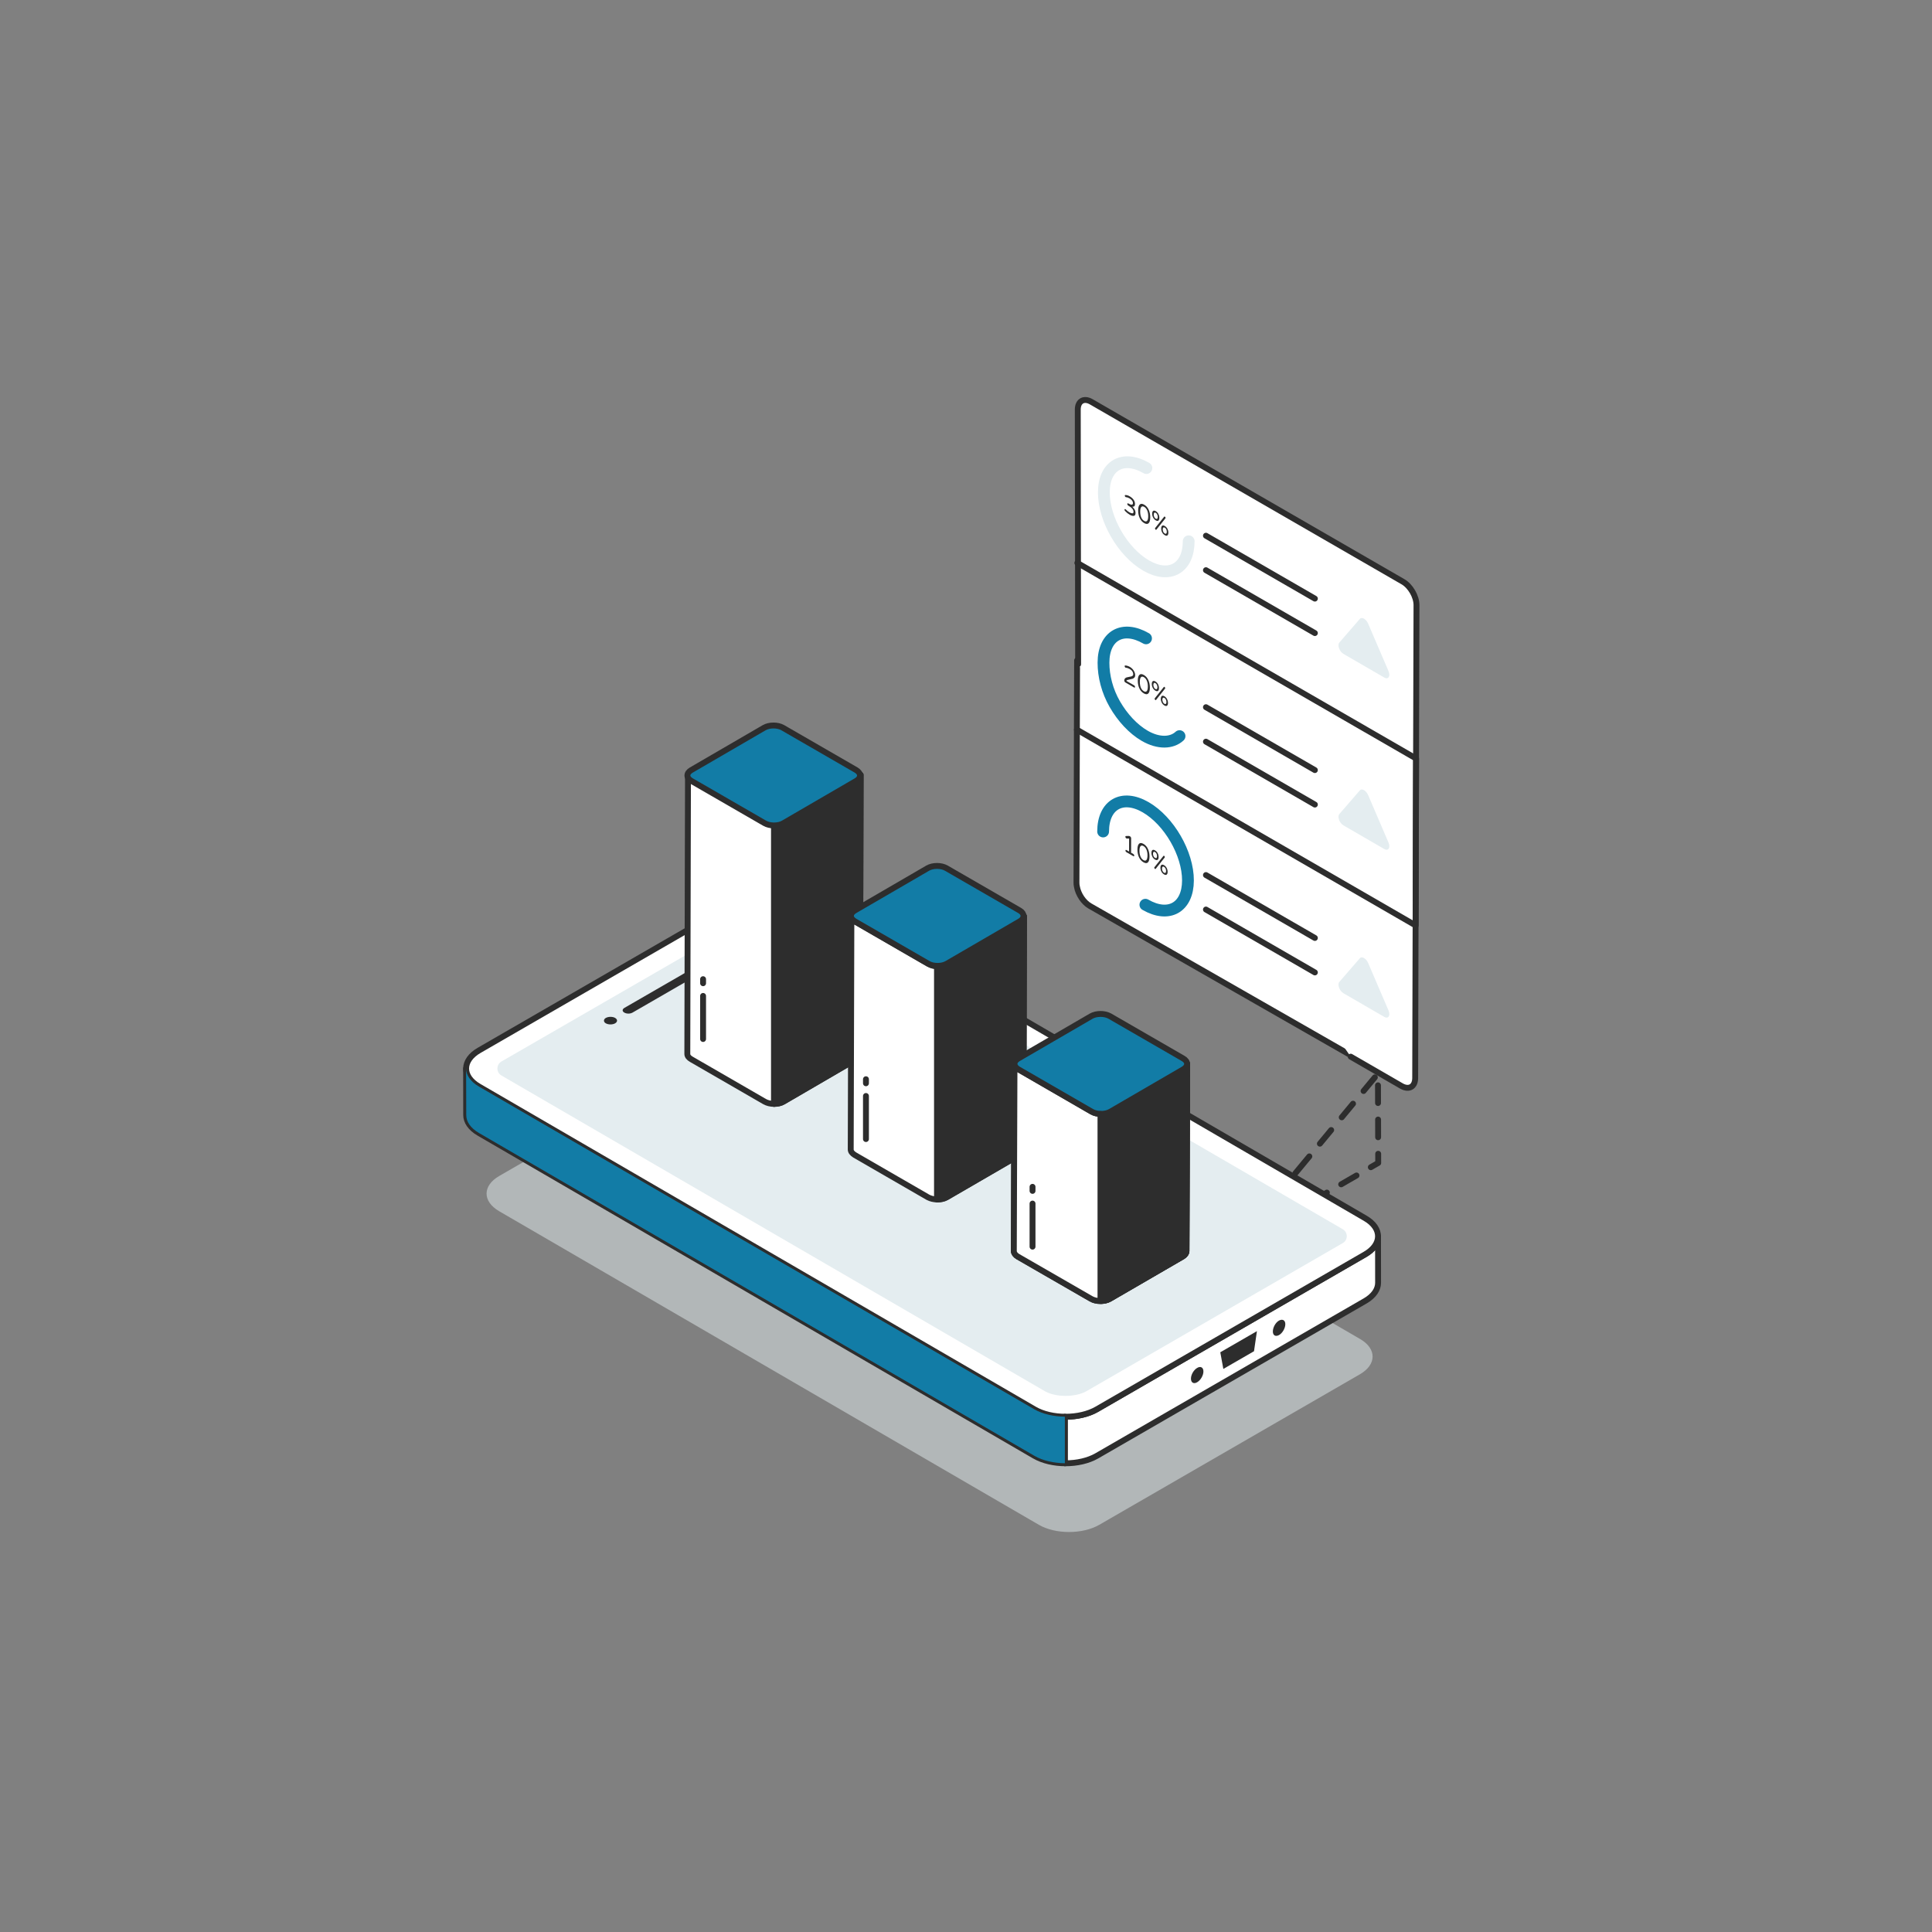 <svg width="512" height="512" viewBox="0 0 512 512" fill="none" xmlns="http://www.w3.org/2000/svg">
<rect x="0" y="0" width="512" height="512" fill="#808080" stroke="none"/>
<mask id="mask0_547_11920" style="mask-type:luminance" maskUnits="userSpaceOnUse" x="0" y="0" width="512" height="512">
<path d="M512 0H0V512H512V0Z" fill="white"/>
</mask>
<g mask="url(#mask0_547_11920)">
<path d="M343.996 310.068C353.821 298.215 365.171 284.523 365.171 284.523L365.24 308.194L350.886 316.481C343.887 320.016 336.889 323.55 329.89 327.085C329.89 327.085 336.499 319.112 343.996 310.068Z" stroke="#2D2D2D" stroke-width="1.562" stroke-linecap="round" stroke-linejoin="round" stroke-dasharray="4.69 4.38"/>
<g opacity="0.5">
<path d="M360.403 364.191L291.35 404.074C286.91 406.642 279.683 406.642 275.28 404.074L132.258 320.969C127.818 318.364 127.855 314.217 132.295 311.649L201.384 271.766C205.824 269.198 213.016 269.198 217.455 271.766L360.476 354.871C364.879 357.439 364.842 361.623 360.403 364.191Z" fill="#E4EDF0"/>
</g>
<path d="M126.924 287.935L274.123 373.477C278.654 376.111 286.101 376.111 290.662 373.477L361.754 332.432C364.049 331.107 365.196 329.357 365.191 327.609L365.208 339.941C365.213 341.689 364.066 343.439 361.771 344.764L290.679 385.809C286.118 388.442 278.671 388.442 274.14 385.809L126.941 300.267C124.675 298.95 123.549 297.232 123.544 295.513L123.527 283.181C123.532 284.9 124.658 286.618 126.924 287.935Z" fill="white"/>
<path d="M126.924 287.935L274.123 373.477C278.654 376.111 286.101 376.111 290.662 373.477L361.754 332.432C364.049 331.107 365.196 329.357 365.191 327.609L365.208 339.941C365.213 341.689 364.066 343.439 361.771 344.764L290.679 385.809C286.118 388.442 278.671 388.442 274.14 385.809L126.941 300.267C124.675 298.95 123.549 297.232 123.544 295.513L123.527 283.181C123.532 284.9 124.658 286.618 126.924 287.935Z" stroke="#2D2D2D" stroke-width="1.562" stroke-linecap="round" stroke-linejoin="round"/>
<path d="M361.745 332.426L290.675 373.474C286.106 376.117 278.667 376.117 274.135 373.474L126.936 287.942C122.367 285.261 122.405 280.993 126.974 278.35L198.081 237.302C202.65 234.659 210.052 234.659 214.621 237.302L361.82 322.835C366.352 325.478 366.314 329.783 361.745 332.426Z" fill="white"/>
<path d="M355.847 329.428C342.06 337.416 287.9 368.691 287.9 368.691C286.574 369.462 284.507 369.924 282.379 369.924C280.282 369.924 278.246 369.462 276.92 368.691L132.882 285.014C131.463 284.181 131.463 282.145 132.882 281.312C146.7 273.354 200.86 242.08 200.86 242.08C202.186 241.309 204.253 240.846 206.351 240.846C208.448 240.846 210.514 241.309 211.84 242.08L355.847 325.757C357.266 326.59 357.266 328.626 355.847 329.428Z" fill="#E4EDF0"/>
<path d="M165.486 267.095C164.857 267.458 164.854 268.003 165.44 268.344C166.065 268.707 167.006 268.706 167.635 268.343L185.289 258.15C185.879 257.809 185.883 257.265 185.258 256.902C184.672 256.561 183.731 256.561 183.141 256.902L165.486 267.095Z" fill="#2D2D2D"/>
<path d="M160.532 269.774C159.903 270.137 159.9 270.818 160.525 271.181C161.228 271.59 162.365 271.567 162.994 271.204C163.702 270.795 163.705 270.16 163.002 269.751C162.377 269.388 161.24 269.365 160.532 269.774Z" fill="#2D2D2D"/>
<path d="M361.808 322.852L214.61 237.31C210.039 234.654 202.632 234.677 198.071 237.31L126.978 278.355C122.417 280.988 122.354 285.279 126.924 287.935L274.123 373.477C278.654 376.111 286.101 376.111 290.662 373.478L361.754 332.432C366.315 329.798 366.339 325.485 361.808 322.852Z" stroke="#2D2D2D" stroke-width="1.562" stroke-linecap="round" stroke-linejoin="round"/>
<path d="M282.225 375.457V387.782" stroke="#2D2D2D" stroke-width="1.562" stroke-linecap="round" stroke-linejoin="round"/>
<path d="M282.199 375.44V387.78C279.263 387.737 276.37 387.1 274.157 385.823L126.924 300.249C124.669 298.93 123.563 297.227 123.563 295.525L123.52 283.185C123.52 284.887 124.669 286.632 126.924 287.951L274.115 373.482C276.328 374.759 279.263 375.397 282.199 375.44Z" fill="#127CA6"/>
<path d="M340.623 350.913C340.623 351.982 339.878 353.278 338.971 353.796C338.032 354.314 337.319 353.894 337.319 352.857C337.319 351.788 338.031 350.492 338.938 349.974C339.877 349.456 340.623 349.876 340.623 350.913Z" fill="#2D2D2D"/>
<path d="M333.101 352.765L332.324 358.092L324.195 362.781L323.39 358.369L333.101 352.765Z" fill="#2D2D2D"/>
<path d="M318.919 363.449C318.919 364.486 318.174 365.782 317.267 366.3C316.36 366.851 315.615 366.429 315.615 365.36C315.615 364.291 316.36 363.028 317.267 362.51C318.174 361.959 318.919 362.38 318.919 363.449Z" fill="#2D2D2D"/>
<path d="M228.075 205.357L227.898 279.3C227.898 279.831 227.543 280.364 226.879 280.718L207.569 291.967C206.196 292.764 203.982 292.72 202.609 291.923L183.21 280.718C182.501 280.32 182.147 279.831 182.147 279.3L182.324 205.313C182.324 205.844 182.678 206.376 183.387 206.775L202.786 217.98C204.159 218.777 206.418 218.777 207.791 217.98L227.056 206.775C227.72 206.376 228.075 205.888 228.075 205.357Z" fill="white"/>
<path d="M228.075 205.357L227.898 279.3C227.898 279.831 227.543 280.364 226.879 280.718L207.569 291.967C206.196 292.764 203.982 292.72 202.609 291.923L183.21 280.718C182.501 280.32 182.147 279.831 182.147 279.3L182.324 205.313C182.324 205.844 182.678 206.376 183.387 206.775L202.786 217.98C204.159 218.777 206.418 218.777 207.791 217.98L227.056 206.775C227.72 206.376 228.075 205.888 228.075 205.357Z" stroke="#2D2D2D" stroke-width="1.562" stroke-linecap="round" stroke-linejoin="round"/>
<path d="M227.056 206.775L207.791 217.98C207.083 218.391 206.14 218.581 205.203 218.568V292.531C206.061 292.525 206.912 292.348 207.569 291.967L226.879 280.718C227.544 280.364 227.898 279.831 227.898 279.3L228.075 205.357C228.075 205.888 227.72 206.376 227.056 206.775Z" fill="#2D2D2D"/>
<path d="M227.056 206.775L207.791 217.98C207.083 218.391 206.14 218.581 205.203 218.568V292.531C206.061 292.525 206.912 292.348 207.569 291.967L226.879 280.718C227.544 280.364 227.898 279.831 227.898 279.3L228.075 205.357C228.075 205.888 227.72 206.376 227.056 206.775Z" stroke="#2D2D2D" stroke-width="1.562" stroke-linecap="round" stroke-linejoin="round"/>
<path d="M226.892 206.945L207.615 218.172C206.906 218.604 205.949 218.789 205.024 218.758C204.16 218.727 203.296 218.511 202.618 218.141L183.218 206.945C181.83 206.143 181.83 204.878 183.218 204.076L202.495 192.849C203.204 192.448 204.13 192.263 205.055 192.263C205.919 192.263 206.813 192.448 207.461 192.849L226.861 204.045C228.249 204.847 228.249 206.174 226.892 206.945Z" fill="#127CA6"/>
<path d="M226.862 204.057C228.248 204.857 228.254 206.163 226.906 206.947L207.606 218.163C206.229 218.963 204.003 218.946 202.617 218.146L183.219 206.947C181.833 206.147 181.826 204.873 183.203 204.073L202.503 192.857C203.851 192.073 206.078 192.057 207.464 192.857L226.862 204.057Z" stroke="#2D2D2D" stroke-width="1.562" stroke-linecap="round" stroke-linejoin="round"/>
<path d="M205.111 219.008V292.544" stroke="#2D2D2D" stroke-width="1.562" stroke-linecap="round" stroke-linejoin="round"/>
<path d="M186.324 275.346V263.932" stroke="#2D2D2D" stroke-width="1.562" stroke-linecap="round" stroke-linejoin="round"/>
<path d="M186.324 260.566V259.493" stroke="#2D2D2D" stroke-width="1.562" stroke-linecap="round" stroke-linejoin="round"/>
<path d="M271.378 242.859L271.201 304.619C271.201 305.15 270.846 305.682 270.182 306.081L250.872 317.286C249.499 318.083 247.285 318.039 245.912 317.286L226.513 306.081C225.804 305.638 225.451 305.15 225.451 304.619L225.628 242.859C225.628 243.346 225.981 243.877 226.69 244.276L246.089 255.481C247.462 256.278 249.676 256.323 251.049 255.481L270.359 244.276C271.023 243.877 271.378 243.39 271.378 242.859Z" fill="white"/>
<path d="M271.378 242.859L271.201 304.619C271.201 305.15 270.846 305.682 270.182 306.081L250.872 317.286C249.499 318.083 247.285 318.039 245.912 317.286L226.513 306.081C225.804 305.638 225.451 305.15 225.451 304.619L225.628 242.859C225.628 243.346 225.981 243.877 226.69 244.276L246.089 255.481C247.462 256.278 249.676 256.323 251.049 255.481L270.359 244.276C271.023 243.877 271.378 243.39 271.378 242.859Z" stroke="#2D2D2D" stroke-width="1.562" stroke-linecap="round" stroke-linejoin="round"/>
<path d="M270.36 244.276L251.05 255.481C250.296 255.943 249.294 256.114 248.312 256.064V317.858C249.236 317.876 250.166 317.697 250.873 317.286L270.183 306.081C270.847 305.682 271.201 305.15 271.201 304.619L271.378 242.859C271.378 243.39 271.024 243.877 270.36 244.276Z" fill="#2D2D2D"/>
<path d="M270.36 244.276L251.05 255.481C250.296 255.943 249.294 256.114 248.312 256.064V317.858C249.236 317.876 250.166 317.697 250.873 317.286L270.183 306.081C270.847 305.682 271.201 305.15 271.201 304.619L271.378 242.859C271.378 243.39 271.024 243.877 270.36 244.276Z" stroke="#2D2D2D" stroke-width="1.562" stroke-linecap="round" stroke-linejoin="round"/>
<path d="M270.226 241.29C271.583 242.074 271.59 243.38 270.242 244.164L250.942 255.38C249.565 256.18 247.338 256.164 245.981 255.38L226.555 244.164C225.169 243.364 225.162 242.09 226.539 241.29L245.839 230.075C247.187 229.291 249.413 229.274 250.799 230.074L270.226 241.29Z" fill="#127CA6"/>
<path d="M270.226 241.29C271.583 242.074 271.59 243.38 270.242 244.164L250.942 255.38C249.565 256.18 247.338 256.164 245.981 255.38L226.555 244.164C225.169 243.364 225.162 242.09 226.539 241.29L245.839 230.075C247.187 229.291 249.413 229.274 250.799 230.074L270.226 241.29Z" stroke="#2D2D2D" stroke-width="1.562" stroke-linecap="round" stroke-linejoin="round"/>
<path d="M248.414 256.163V317.867" stroke="#2D2D2D" stroke-width="1.562" stroke-linecap="round" stroke-linejoin="round"/>
<path d="M229.486 301.861V290.447" stroke="#2D2D2D" stroke-width="1.562" stroke-linecap="round" stroke-linejoin="round"/>
<path d="M229.486 287.081V286.008" stroke="#2D2D2D" stroke-width="1.562" stroke-linecap="round" stroke-linejoin="round"/>
<path d="M314.602 281.948L314.425 331.525C314.425 332.056 314.07 332.588 313.406 332.987L294.096 344.192C292.723 344.989 290.509 344.989 289.136 344.192L269.693 332.987C269.029 332.588 268.674 332.056 268.674 331.525L268.851 281.948C268.851 282.479 269.206 282.966 269.87 283.365L289.313 294.614C290.686 295.411 292.9 295.411 294.273 294.614L313.583 283.365C314.247 283.011 314.602 282.479 314.602 281.948Z" fill="white"/>
<path d="M314.602 281.948L314.425 331.525C314.425 332.056 314.07 332.588 313.406 332.987L294.096 344.192C292.723 344.989 290.509 344.989 289.136 344.192L269.693 332.987C269.029 332.588 268.674 332.056 268.674 331.525L268.851 281.948C268.851 282.479 269.206 282.966 269.87 283.365L289.313 294.614C290.686 295.411 292.9 295.411 294.273 294.614L313.583 283.365C314.247 283.011 314.602 282.479 314.602 281.948Z" stroke="#2D2D2D" stroke-width="1.562" stroke-linecap="round" stroke-linejoin="round"/>
<path d="M314.602 281.948L314.425 331.525C314.425 332.056 314.07 332.588 313.406 332.987L294.096 344.192C292.723 344.989 290.509 344.989 289.136 344.192L269.693 332.987C269.029 332.588 268.674 332.056 268.674 331.525L268.851 281.948C268.851 282.479 269.206 282.966 269.87 283.365L289.313 294.614C290.686 295.411 292.9 295.411 294.273 294.614L313.583 283.365C314.247 283.011 314.602 282.479 314.602 281.948Z" fill="white"/>
<path d="M314.602 281.948L314.425 331.525C314.425 332.056 314.07 332.588 313.406 332.987L294.096 344.192C292.723 344.989 290.509 344.989 289.136 344.192L269.693 332.987C269.029 332.588 268.674 332.056 268.674 331.525L268.851 281.948C268.851 282.479 269.206 282.966 269.87 283.365L289.313 294.614C290.686 295.411 292.9 295.411 294.273 294.614L313.583 283.365C314.247 283.011 314.602 282.479 314.602 281.948Z" stroke="#2D2D2D" stroke-width="1.562" stroke-linecap="round" stroke-linejoin="round"/>
<path d="M313.583 283.365L294.273 294.614C293.61 294.999 292.749 295.189 291.882 295.202V344.76C292.687 344.724 293.479 344.55 294.096 344.192L313.406 332.987C314.07 332.588 314.425 332.056 314.425 331.525L314.602 281.948C314.602 282.479 314.248 283.011 313.583 283.365Z" fill="#2D2D2D"/>
<path d="M313.583 283.365L294.273 294.614C293.61 294.999 292.749 295.189 291.882 295.202V344.76C292.687 344.724 293.479 344.55 294.096 344.192L313.406 332.987C314.07 332.588 314.425 332.056 314.425 331.525L314.602 281.948C314.602 282.479 314.248 283.011 313.583 283.365Z" stroke="#2D2D2D" stroke-width="1.562" stroke-linecap="round" stroke-linejoin="round"/>
<path d="M313.561 280.507C314.947 281.307 314.925 282.597 313.577 283.381L294.277 294.597C292.9 295.397 290.702 295.397 289.316 294.597L269.89 283.381C268.533 282.597 268.497 281.308 269.874 280.508L289.174 269.292C290.522 268.508 292.778 268.508 294.135 269.292L313.561 280.507Z" fill="#127CA6"/>
<path d="M313.561 280.507C314.947 281.307 314.925 282.597 313.577 283.381L294.277 294.597C292.9 295.397 290.702 295.397 289.316 294.597L269.89 283.381C268.533 282.597 268.497 281.308 269.874 280.508L289.174 269.292C290.522 268.508 292.778 268.508 294.135 269.292L313.561 280.507Z" stroke="#2D2D2D" stroke-width="1.562" stroke-linecap="round" stroke-linejoin="round"/>
<path d="M291.638 295.208V344.73" stroke="#2D2D2D" stroke-width="1.562" stroke-linecap="round" stroke-linejoin="round"/>
<path d="M273.631 330.376V318.962" stroke="#2D2D2D" stroke-width="1.562" stroke-linecap="round" stroke-linejoin="round"/>
<path d="M273.631 315.596V314.523" stroke="#2D2D2D" stroke-width="1.562" stroke-linecap="round" stroke-linejoin="round"/>
<path d="M360.847 281.294L288.839 240.096C287.164 239.139 285.729 236.985 285.383 234.938C285.303 234.592 285.277 234.247 285.277 233.901L285.383 195.321V193.38L285.444 175.013" fill="white"/>
<path d="M360.847 281.294L288.839 240.096C287.164 239.139 285.729 236.985 285.383 234.938C285.303 234.592 285.277 234.247 285.277 233.901L285.383 195.321V193.38L285.444 175.013" stroke="#2D2D2D" stroke-width="1.562" stroke-linecap="round" stroke-linejoin="round"/>
<path d="M285.716 176.029L285.622 108.537C285.622 106.277 287.244 105.347 289.212 106.49L371.795 154.162C373.789 155.305 375.384 158.097 375.384 160.357L375.145 245.254L375.039 285.721C375.012 288.008 373.417 288.938 371.396 287.795L357.954 280.028" fill="white"/>
<path d="M285.716 176.029L285.622 108.537C285.622 106.277 287.244 105.347 289.212 106.49L371.795 154.162C373.789 155.305 375.384 158.097 375.384 160.357L375.145 245.254L375.039 285.721C375.012 288.008 373.417 288.938 371.396 287.795L357.954 280.028" stroke="#2D2D2D" stroke-width="1.562" stroke-linecap="round" stroke-linejoin="round"/>
<path d="M285.389 193.375L375.158 245.246L375.28 201.012L285.51 149.181" stroke="#2D2D2D" stroke-width="1.562" stroke-linecap="round" stroke-linejoin="round"/>
<path d="M361.479 253.891C361.899 254.134 362.32 254.605 362.58 255.215L367.969 267.783C368.549 269.129 367.912 270.102 366.859 269.494L356.027 263.217C354.974 262.609 354.355 260.91 354.93 260.231L360.383 253.935C360.644 253.634 361.061 253.65 361.479 253.891Z" fill="#E4EDF0"/>
<path d="M348.454 257.703L319.588 241.037Z" fill="white"/>
<path d="M348.454 257.703L319.588 241.037" stroke="#2D2D2D" stroke-width="1.562" stroke-linecap="round" stroke-linejoin="round"/>
<path d="M348.454 248.568L319.588 231.902Z" fill="white"/>
<path d="M348.454 248.568L319.588 231.902" stroke="#2D2D2D" stroke-width="1.562" stroke-linecap="round" stroke-linejoin="round"/>
<path d="M361.479 209.404C361.899 209.647 362.32 210.119 362.58 210.729L367.969 223.297C368.549 224.643 367.912 225.616 366.859 225.008L356.027 218.731C354.974 218.123 354.355 216.424 354.93 215.745L360.383 209.449C360.644 209.148 361.061 209.163 361.479 209.404Z" fill="#E4EDF0"/>
<path d="M348.454 213.217L319.588 196.551Z" fill="white"/>
<path d="M348.454 213.217L319.588 196.551" stroke="#2D2D2D" stroke-width="1.562" stroke-linecap="round" stroke-linejoin="round"/>
<path d="M348.454 204.082L319.588 187.416Z" fill="white"/>
<path d="M348.454 204.082L319.588 187.416" stroke="#2D2D2D" stroke-width="1.562" stroke-linecap="round" stroke-linejoin="round"/>
<path d="M361.479 163.96C361.899 164.203 362.32 164.675 362.58 165.285L367.969 177.852C368.549 179.198 367.912 180.171 366.859 179.563L356.027 173.286C354.974 172.678 354.355 170.98 354.93 170.301L360.383 164.004C360.644 163.703 361.061 163.719 361.479 163.96Z" fill="#E4EDF0"/>
<path d="M348.454 167.773L319.588 151.107Z" fill="white"/>
<path d="M348.454 167.773L319.588 151.107" stroke="#2D2D2D" stroke-width="1.562" stroke-linecap="round" stroke-linejoin="round"/>
<path d="M348.454 158.637L319.588 141.971Z" fill="white"/>
<path d="M348.454 158.637L319.588 141.971" stroke="#2D2D2D" stroke-width="1.562" stroke-linecap="round" stroke-linejoin="round"/>
<path d="M299.478 221.651C299.561 221.699 299.625 221.772 299.682 221.864C299.733 221.96 299.764 222.052 299.764 222.147L299.753 225.979L300.335 226.315C300.405 226.356 300.468 226.414 300.513 226.499C300.564 226.587 300.589 226.668 300.589 226.749C300.589 226.83 300.563 226.888 300.512 226.91C300.467 226.936 300.403 226.929 300.333 226.888L298.512 225.836C298.442 225.795 298.384 225.733 298.333 225.652C298.288 225.575 298.264 225.487 298.264 225.406C298.264 225.325 298.29 225.274 298.335 225.241C298.386 225.212 298.444 225.223 298.514 225.264L299.217 225.669L299.226 222.226L298.625 222.217L298.484 222.18C298.414 222.139 298.35 222.073 298.305 221.996C298.254 221.908 298.236 221.831 298.236 221.743C298.236 221.618 298.288 221.552 298.39 221.552L299.19 221.536L299.356 221.581L299.478 221.651Z" fill="#2D2D2D"/>
<path d="M304.223 224.986C304.496 225.578 304.635 226.254 304.633 227.003C304.631 227.744 304.489 228.257 304.213 228.539C303.937 228.814 303.541 228.806 303.023 228.507C302.505 228.208 302.11 227.759 301.836 227.167C301.563 226.568 301.43 225.895 301.432 225.154C301.434 224.405 301.57 223.889 301.846 223.614C302.122 223.332 302.518 223.34 303.036 223.639C303.554 223.938 303.95 224.387 304.223 224.986ZM303.818 227.9C303.998 227.673 304.094 227.273 304.096 226.693C304.098 226.113 304.004 225.603 303.826 225.169C303.642 224.732 303.38 224.418 303.035 224.219C302.696 224.024 302.433 224.034 302.247 224.257C302.061 224.48 301.971 224.884 301.969 225.464C301.967 226.044 302.056 226.551 302.24 226.988C302.424 227.425 302.685 227.746 303.024 227.941C303.369 228.14 303.632 228.123 303.818 227.9Z" fill="#2D2D2D"/>
<path d="M306.794 227.853C306.627 227.985 306.39 227.958 306.09 227.785C305.783 227.608 305.553 227.364 305.388 227.041C305.223 226.717 305.14 226.376 305.141 226.024C305.142 225.672 305.226 225.426 305.393 225.294C305.56 225.162 305.79 225.185 306.097 225.362C306.397 225.535 306.634 225.782 306.799 226.106C306.964 226.429 307.046 226.771 307.045 227.123C307.044 227.475 306.961 227.721 306.794 227.853ZM305.696 226.903C305.791 227.098 305.919 227.244 306.091 227.344C306.257 227.44 306.392 227.444 306.488 227.36C306.578 227.265 306.629 227.111 306.63 226.883C306.631 226.655 306.58 226.442 306.491 226.244C306.396 226.049 306.262 225.899 306.096 225.803C305.924 225.703 305.795 225.703 305.699 225.787C305.603 225.878 305.558 226.036 305.557 226.264C305.556 226.492 305.601 226.701 305.696 226.903Z" fill="#2D2D2D"/>
<path d="M308.696 227.12L308.658 227.245L306.262 230.259L306.185 230.303L306.083 230.274L305.949 230.137L305.885 229.939L305.918 229.84L308.333 226.815C308.372 226.764 308.429 226.759 308.499 226.8L308.639 226.933L308.696 227.12Z" fill="#2D2D2D"/>
<path d="M309.187 230.036C309.352 230.359 309.435 230.694 309.434 231.046C309.433 231.398 309.349 231.644 309.182 231.776C309.015 231.908 308.779 231.889 308.479 231.716C308.172 231.539 307.942 231.288 307.777 230.965C307.612 230.641 307.529 230.299 307.53 229.947C307.531 229.595 307.615 229.357 307.782 229.225C307.949 229.093 308.178 229.108 308.485 229.285C308.785 229.458 309.022 229.713 309.187 230.036ZM308.877 231.283C308.967 231.188 309.018 231.035 309.019 230.807C309.02 230.587 308.969 230.366 308.88 230.175C308.785 229.973 308.65 229.822 308.484 229.726C308.312 229.626 308.183 229.627 308.087 229.718C307.991 229.802 307.946 229.967 307.945 230.187C307.944 230.415 307.989 230.624 308.084 230.826C308.179 231.028 308.308 231.175 308.48 231.275C308.646 231.371 308.781 231.374 308.877 231.283Z" fill="#2D2D2D"/>
<path d="M299.485 176.77C299.734 176.914 299.964 177.106 300.168 177.341C300.378 177.58 300.538 177.833 300.659 178.109C300.78 178.385 300.837 178.66 300.836 178.932C300.835 179.196 300.77 179.409 300.629 179.555C300.494 179.705 300.334 179.811 300.142 179.877C299.956 179.939 299.706 179.994 299.405 180.048C299.123 180.099 298.919 180.149 298.778 180.2C298.637 180.244 298.541 180.321 298.483 180.427L300.54 181.615C300.61 181.656 300.668 181.718 300.719 181.799C300.77 181.887 300.795 181.968 300.795 182.056C300.795 182.137 300.768 182.188 300.717 182.21C300.666 182.239 300.608 182.228 300.538 182.187L298.257 180.87C298.168 180.818 298.091 180.745 298.034 180.646C297.977 180.547 297.945 180.44 297.945 180.337C297.946 180.102 298.011 179.926 298.133 179.798C298.249 179.666 298.395 179.575 298.568 179.52C298.741 179.465 298.965 179.418 299.247 179.375C299.484 179.335 299.676 179.292 299.817 179.256C299.958 179.212 300.08 179.151 300.176 179.059C300.266 178.964 300.318 178.839 300.318 178.677C300.319 178.42 300.243 178.171 300.096 177.939C299.95 177.7 299.713 177.49 299.387 177.302C299.029 177.095 298.697 176.984 298.377 176.961L298.262 176.932L298.103 176.766C298.065 176.692 298.039 176.611 298.039 176.538C298.039 176.421 298.084 176.366 298.174 176.359C298.571 176.36 299.012 176.497 299.485 176.77Z" fill="#2D2D2D"/>
<path d="M304.32 180.223C304.593 180.822 304.732 181.49 304.73 182.239C304.728 182.988 304.586 183.494 304.31 183.776C304.034 184.058 303.637 184.05 303.119 183.751C302.601 183.452 302.206 183.003 301.933 182.404C301.66 181.805 301.527 181.14 301.529 180.391C301.531 179.642 301.667 179.133 301.943 178.851C302.219 178.569 302.615 178.577 303.133 178.876C303.651 179.175 304.047 179.624 304.32 180.223ZM303.915 183.144C304.095 182.917 304.191 182.509 304.193 181.929C304.195 181.349 304.1 180.839 303.922 180.405C303.738 179.968 303.476 179.655 303.131 179.456C302.792 179.261 302.53 179.271 302.344 179.494C302.158 179.717 302.068 180.121 302.066 180.701C302.064 181.281 302.152 181.796 302.336 182.233C302.52 182.663 302.782 182.983 303.121 183.178C303.466 183.377 303.729 183.36 303.915 183.144Z" fill="#2D2D2D"/>
<path d="M306.89 183.09C306.723 183.222 306.487 183.202 306.187 183.029C305.88 182.852 305.65 182.601 305.485 182.278C305.32 181.955 305.237 181.613 305.238 181.261C305.239 180.909 305.323 180.67 305.49 180.538C305.657 180.399 305.887 180.422 306.194 180.599C306.494 180.772 306.73 181.019 306.895 181.35C307.06 181.673 307.143 182.008 307.142 182.36C307.141 182.712 307.057 182.958 306.89 183.09ZM305.792 182.139C305.887 182.341 306.016 182.488 306.188 182.588C306.354 182.684 306.489 182.689 306.585 182.597C306.675 182.502 306.726 182.348 306.727 182.12C306.728 181.892 306.677 181.679 306.588 181.488C306.493 181.286 306.358 181.135 306.192 181.039C306.02 180.939 305.892 180.939 305.796 181.031C305.7 181.115 305.654 181.272 305.653 181.5C305.652 181.728 305.697 181.937 305.792 182.139Z" fill="#2D2D2D"/>
<path d="M308.793 182.357L308.754 182.482L306.359 185.496L306.282 185.54L306.18 185.518L306.046 185.374L305.982 185.176L306.014 185.077L308.429 182.051C308.468 182 308.526 181.996 308.596 182.037L308.736 182.177L308.793 182.357Z" fill="#2D2D2D"/>
<path d="M309.284 185.273C309.449 185.596 309.532 185.939 309.531 186.291C309.53 186.643 309.446 186.881 309.279 187.013C309.112 187.145 308.875 187.125 308.575 186.952C308.268 186.775 308.039 186.525 307.874 186.202C307.709 185.878 307.626 185.543 307.627 185.191C307.628 184.839 307.711 184.594 307.878 184.462C308.045 184.33 308.275 184.345 308.582 184.522C308.882 184.695 309.119 184.95 309.284 185.273ZM308.973 186.52C309.063 186.432 309.114 186.271 309.115 186.051C309.116 185.823 309.065 185.61 308.976 185.412C308.881 185.21 308.747 185.059 308.581 184.963C308.409 184.863 308.28 184.863 308.184 184.954C308.088 185.045 308.043 185.203 308.042 185.431C308.041 185.651 308.086 185.868 308.181 186.063C308.276 186.265 308.405 186.412 308.577 186.512C308.743 186.608 308.877 186.612 308.973 186.52Z" fill="#2D2D2D"/>
<path d="M306.987 137.958C306.82 138.09 306.583 138.07 306.283 137.897C305.976 137.72 305.747 137.469 305.582 137.146C305.417 136.823 305.334 136.488 305.335 136.136C305.336 135.784 305.419 135.538 305.586 135.406C305.753 135.274 305.983 135.29 306.29 135.467C306.59 135.64 306.827 135.895 306.992 136.218C307.157 136.541 307.24 136.883 307.239 137.235C307.238 137.587 307.154 137.826 306.987 137.958ZM305.889 137.008C305.984 137.21 306.113 137.356 306.285 137.456C306.451 137.552 306.585 137.557 306.681 137.465C306.771 137.377 306.822 137.215 306.823 136.995C306.824 136.767 306.773 136.554 306.684 136.356C306.589 136.154 306.455 136.003 306.289 135.907C306.117 135.807 305.988 135.807 305.892 135.899C305.796 135.99 305.751 136.148 305.75 136.376C305.749 136.596 305.794 136.813 305.889 137.008Z" fill="#2D2D2D"/>
<path d="M299.364 131.52C299.818 131.782 300.169 132.087 300.418 132.444C300.667 132.801 300.787 133.172 300.786 133.561C300.785 133.869 300.714 134.078 300.579 134.177C300.444 134.283 300.272 134.316 300.067 134.279C300.29 134.467 300.494 134.71 300.666 135C300.838 135.283 300.927 135.614 300.926 135.988C300.925 136.399 300.783 136.64 300.495 136.702C300.207 136.764 299.842 136.671 299.395 136.413C298.961 136.162 298.546 135.834 298.163 135.429L298.048 135.268L298.01 135.084C298.01 135.003 298.03 134.949 298.075 134.923C298.126 134.894 298.178 134.893 298.248 134.934L298.356 135.026C298.643 135.324 298.956 135.572 299.295 135.767C299.602 135.944 299.864 136.036 300.075 136.04C300.286 136.044 300.388 135.913 300.389 135.641C300.391 135.068 299.958 134.539 299.089 134.037L298.993 133.982C298.929 133.945 298.871 133.882 298.82 133.794C298.769 133.706 298.744 133.625 298.744 133.552C298.744 133.471 298.771 133.42 298.822 133.398C298.873 133.369 298.93 133.372 298.994 133.409L299.033 133.431C299.423 133.656 299.723 133.764 299.934 133.746C300.145 133.728 300.248 133.582 300.249 133.31C300.25 133.097 300.173 132.877 300.014 132.66C299.855 132.443 299.625 132.244 299.318 132.067C298.986 131.875 298.686 131.775 298.404 131.767L298.295 131.726L298.142 131.571L298.079 131.351C298.079 131.248 298.118 131.197 298.201 131.194C298.579 131.177 298.968 131.291 299.364 131.52Z" fill="#2D2D2D"/>
<path d="M309.381 140.141C309.546 140.464 309.628 140.807 309.627 141.159C309.626 141.511 309.543 141.756 309.376 141.888C309.209 142.02 308.972 141.993 308.672 141.82C308.365 141.643 308.135 141.4 307.97 141.077C307.805 140.753 307.722 140.411 307.723 140.059C307.724 139.707 307.808 139.462 307.975 139.33C308.142 139.198 308.372 139.221 308.679 139.398C308.979 139.571 309.216 139.818 309.381 140.141ZM309.07 141.396C309.16 141.301 309.211 141.147 309.212 140.919C309.213 140.691 309.162 140.478 309.073 140.28C308.978 140.085 308.844 139.934 308.678 139.838C308.506 139.738 308.377 139.738 308.281 139.822C308.185 139.913 308.14 140.071 308.139 140.299C308.138 140.527 308.183 140.736 308.278 140.938C308.373 141.133 308.501 141.28 308.673 141.38C308.839 141.476 308.974 141.48 309.07 141.396Z" fill="#2D2D2D"/>
<path d="M308.89 137.225L308.851 137.357L306.456 140.364L306.379 140.408L306.276 140.386L306.142 140.242L306.079 140.044L306.111 139.952L308.526 136.92C308.564 136.876 308.622 136.872 308.692 136.913L308.833 137.045L308.89 137.225Z" fill="#2D2D2D"/>
<path d="M304.416 135.091C304.689 135.69 304.829 136.366 304.827 137.107C304.825 137.856 304.682 138.369 304.406 138.644C304.13 138.926 303.734 138.918 303.216 138.619C302.698 138.32 302.303 137.871 302.03 137.272C301.756 136.68 301.624 136.008 301.626 135.259C301.628 134.518 301.764 134.001 302.04 133.719C302.316 133.444 302.712 133.452 303.23 133.751C303.748 134.05 304.142 134.499 304.416 135.091ZM304.011 138.012C304.191 137.785 304.288 137.385 304.29 136.798C304.292 136.225 304.197 135.715 304.019 135.281C303.835 134.844 303.573 134.523 303.228 134.324C302.889 134.129 302.627 134.147 302.441 134.37C302.255 134.593 302.164 134.996 302.162 135.569C302.16 136.156 302.249 136.664 302.433 137.101C302.617 137.538 302.879 137.851 303.218 138.046C303.563 138.245 303.825 138.235 304.011 138.012Z" fill="#2D2D2D"/>
<path d="M315.016 143.446C314.996 150.589 309.944 153.46 303.734 149.875C300.635 148.086 297.822 145.013 295.797 141.505C293.772 137.997 292.523 134.033 292.533 130.465C292.553 123.336 297.598 120.455 303.808 124.04" stroke="#E4EDF0" stroke-width="3.125" stroke-miterlimit="10" stroke-linecap="round"/>
<path d="M312.59 195.08C310.53 196.987 307.023 197.11 303.381 195.007C300.282 193.218 297.469 190.145 295.444 186.63C293.419 183.122 292.426 179.158 292.436 175.597C292.456 168.461 297.501 165.587 303.711 169.172" stroke="#127CA6" stroke-width="3.125" stroke-miterlimit="10" stroke-linecap="round"/>
<path d="M292.339 220.353C292.359 213.224 297.404 210.343 303.614 213.928C309.824 217.521 314.842 226.205 314.822 233.334C314.802 240.477 309.751 243.348 303.541 239.763" stroke="#127CA6" stroke-width="3.125" stroke-miterlimit="10" stroke-linecap="round"/>
</g>
</svg>
